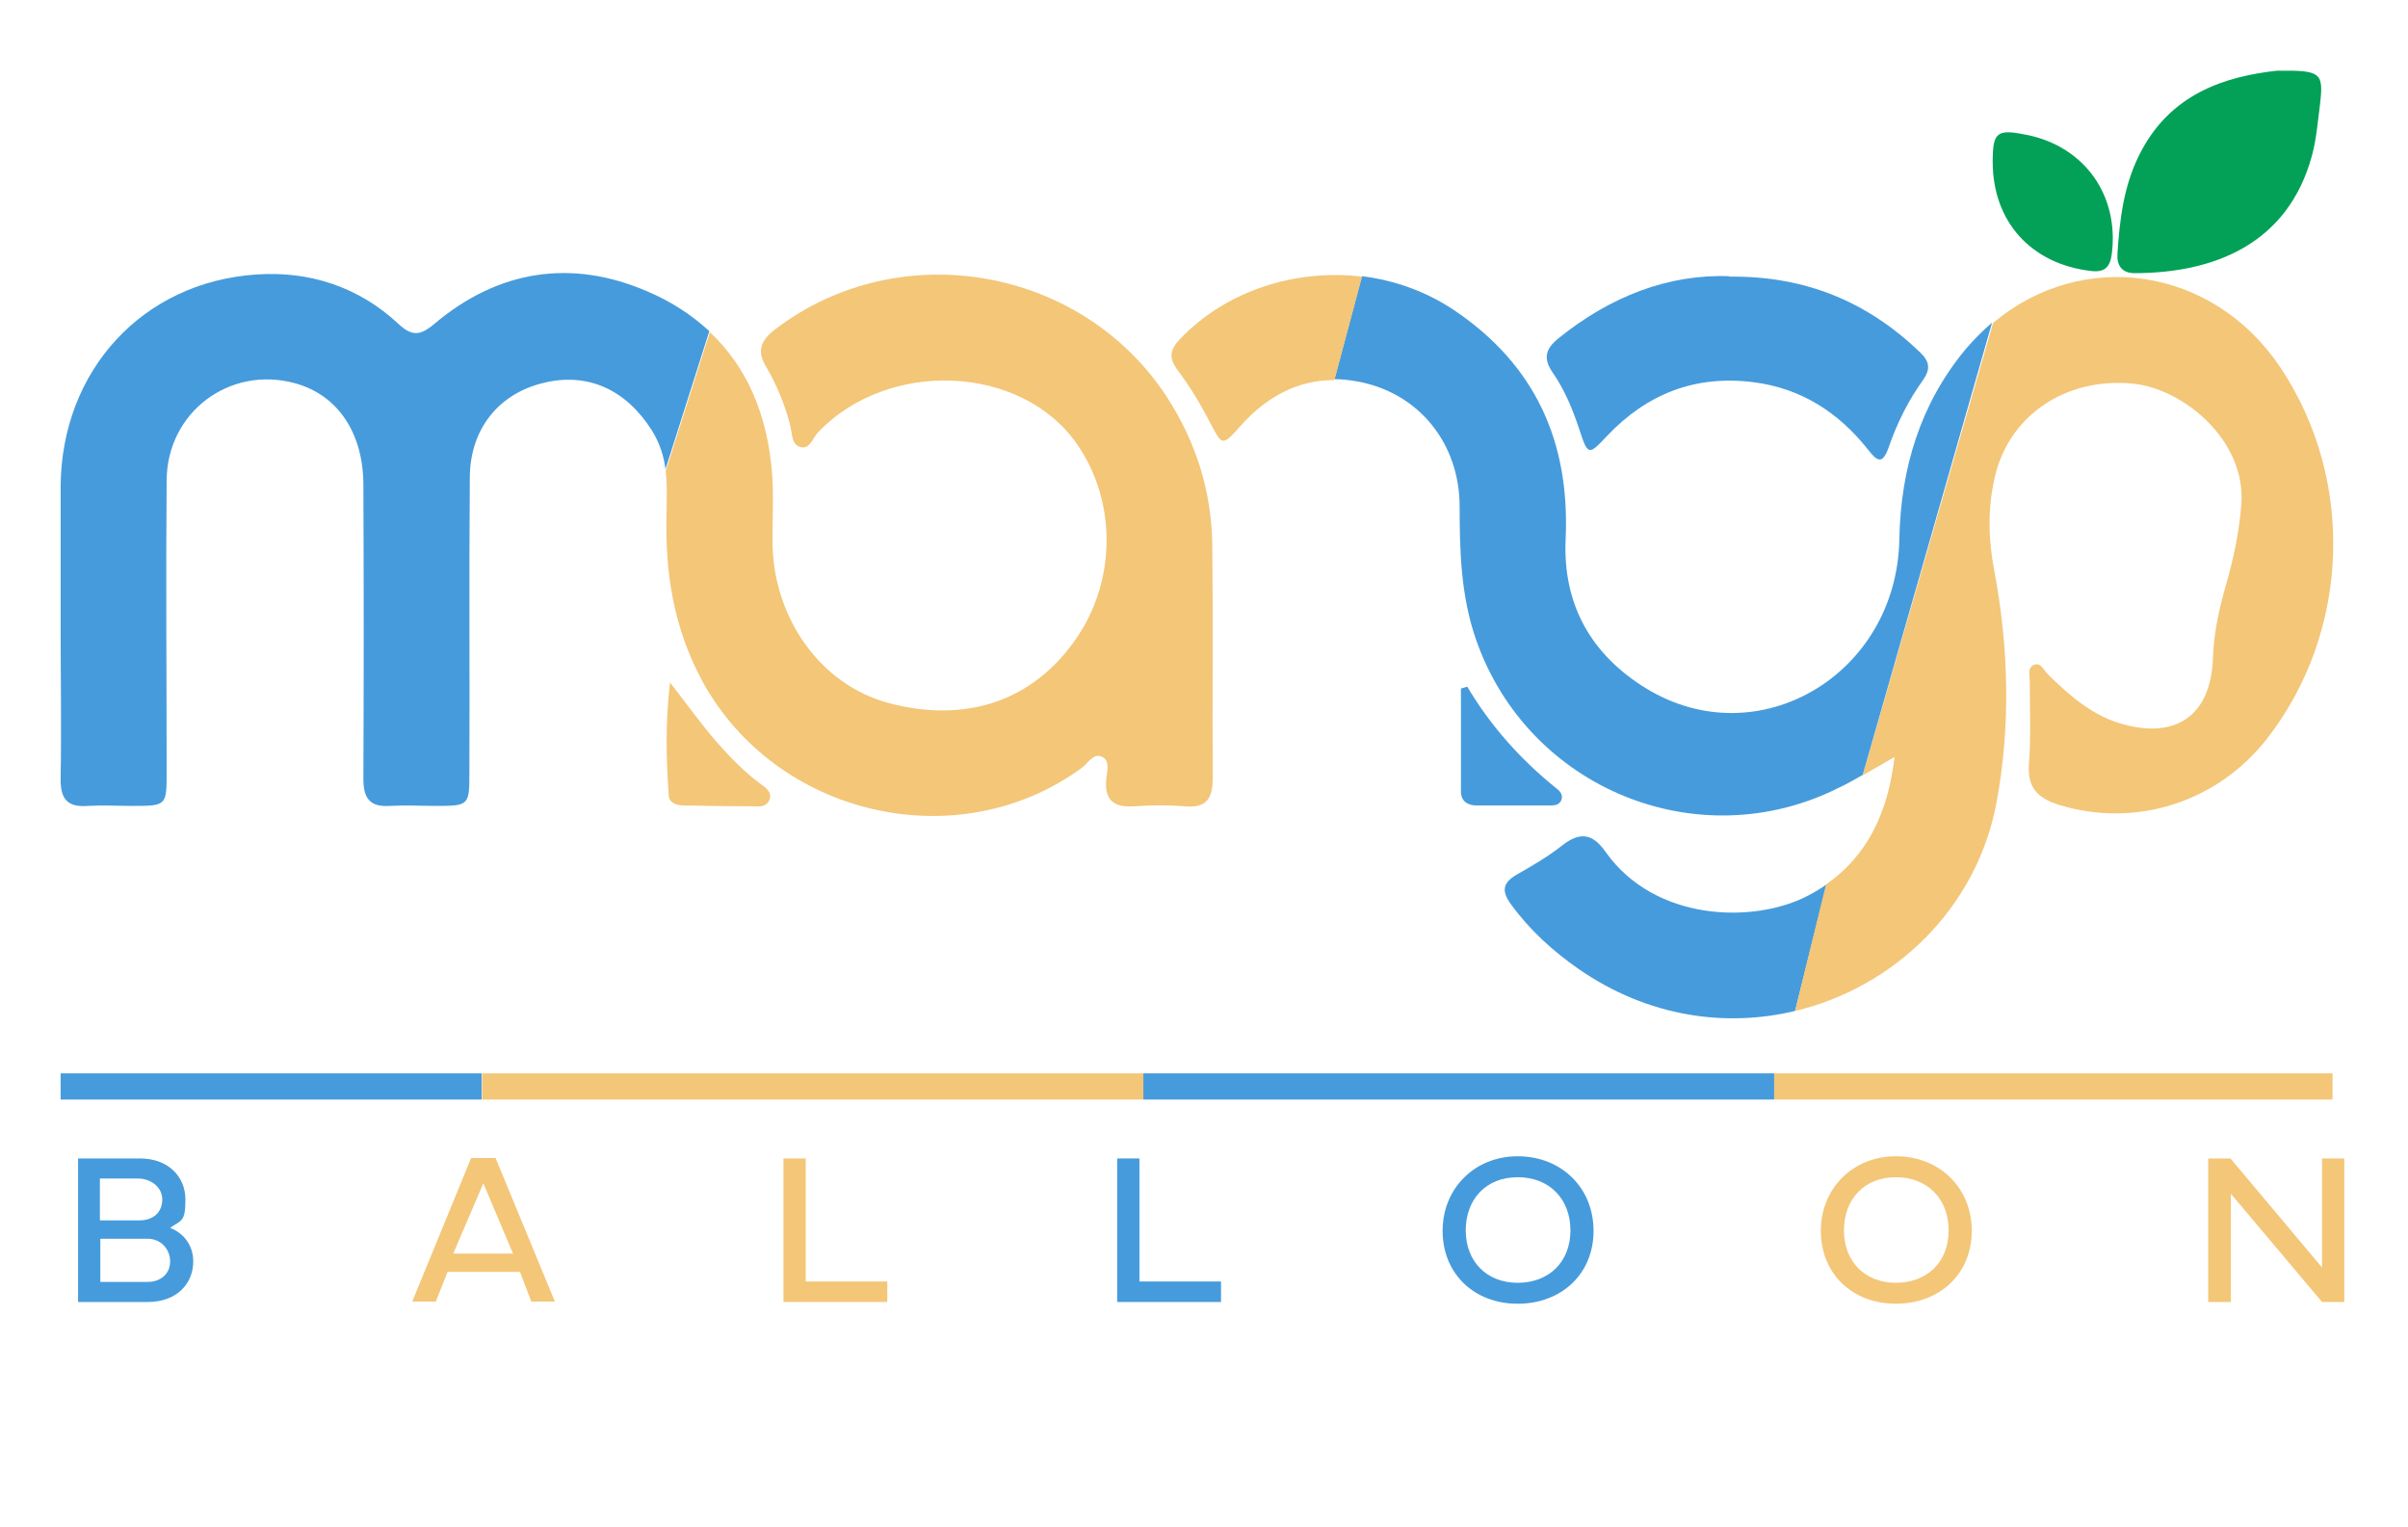 <?xml version="1.0" encoding="UTF-8"?>
<svg id="Layer_1" data-name="Layer 1" xmlns="http://www.w3.org/2000/svg" version="1.1" viewBox="0 0 552 350">
  <defs>
    <style>
      .cls-1 {
        fill: #f3c678;
      }

      .cls-1, .cls-2, .cls-3 {
        stroke-width: 0px;
      }

      .cls-2 {
        fill: #469bdc;
      }

      .cls-3 {
        fill: #02a157;
      }
    </style>
  </defs>
  <g>
    <g>
      <path class="cls-2" d="M17.9,265.5h14.2c6.5,0,10.4,4.2,10.4,9.4s-.9,4.7-3.5,6.5c3.5,1.4,5.3,4.4,5.3,7.7,0,5.1-3.8,9.3-10.4,9.3h-16v-32.9ZM31.9,279.7c3.4,0,5.3-2,5.3-4.8s-2.6-4.8-5.6-4.8h-8.7v9.6h8.9ZM33.8,293.8c3.1,0,5.2-1.9,5.2-4.7s-2.1-5.2-5.2-5.2h-10.8v9.9h10.8Z"/>
      <path class="cls-1" d="M119.2,291.5h-16.6l-2.7,6.8h-5.4l13.5-32.9h5.6l13.6,32.9h-5.4l-2.6-6.8ZM104,287.3h13.6l-6.8-16.1-6.9,16.1Z"/>
      <path class="cls-1" d="M203.4,298.4h-23.8v-32.9h5.1v28.2h18.7v4.6Z"/>
      <path class="cls-2" d="M279.9,298.4h-23.8v-32.9h5.1v28.2h18.7v4.6Z"/>
      <path class="cls-2" d="M347.9,265c10,0,17.4,7.2,17.4,17.1s-7.4,16.7-17.4,16.7-17.2-6.9-17.2-16.7,7.4-17.1,17.2-17.1ZM347.9,294c7.2,0,12.1-4.8,12.1-12s-4.8-12.2-12.1-12.2-11.9,5.1-11.9,12.2,4.8,12,11.9,12Z"/>
      <path class="cls-1" d="M434.6,265c10,0,17.4,7.2,17.4,17.1s-7.4,16.7-17.4,16.7-17.2-6.9-17.2-16.7,7.4-17.1,17.2-17.1ZM434.6,294c7.2,0,12.1-4.8,12.1-12s-4.8-12.2-12.1-12.2-11.9,5.1-11.9,12.2,4.8,12,11.9,12Z"/>
      <path class="cls-1" d="M511.3,298.4h-5.1v-32.9h5.1l21,25v-25h5.1v32.9h-5.1l-20.9-24.8v24.8Z"/>
    </g>
    <g>
      <path class="cls-1" d="M162.7,76.1c8.7,8.1,13.3,19.3,14.3,32.6.4,5.4,0,10.9.1,16.3.4,16.8,11,31.9,26.5,36.1,16.4,4.4,32,.6,42.5-13.9,9.8-13.4,10.1-32,.8-45.4-12.7-18.3-43.3-19.6-59.4-2.7-1.2,1.3-1.9,4.1-4.2,3.3-1.9-.6-1.7-3.3-2.2-5.1-1.2-4.6-3-9-5.4-13.1-2.4-3.9-1.2-6.3,2.1-8.8,28.4-21.6,70.2-14.3,89.7,15.6,6.8,10.5,10.3,21.9,10.4,34.2.2,17.7,0,35.4.1,53.1,0,4.7-1.4,6.9-6.3,6.5-3.8-.3-7.7-.3-11.6,0-4.7.3-7-1.3-6.5-6.3.2-1.7.8-4-.7-4.9-2.1-1.3-3.4,1.2-4.8,2.3-28.4,20.9-70.2,11.2-87.1-19.8-6.6-12.2-8.6-25-8.2-38.5,0-3.2.2-6.4-.2-9.6l10.1-31.8Z"/>
      <path class="cls-2" d="M152.6,107.8c-.4-3.1-1.3-6.2-3.2-9.2-5.9-9.3-14.7-13.4-25-10.8-10.1,2.5-16.6,10.5-16.7,21.5-.2,22.6,0,45.2-.1,67.8,0,7.5-.1,7.6-7.7,7.6-3.5,0-7-.2-10.5,0-4.6.3-6.1-1.7-6.1-6.2.1-22.4.1-44.9,0-67.3,0-12.1-6-20.8-15.8-23.4-14.8-4-29.2,6.6-29.3,22.3-.2,22.3,0,44.5,0,66.8,0,7.8,0,7.8-8,7.8-3.3,0-6.7-.2-10,0-5,.4-6.4-1.8-6.3-6.5.2-11.4,0-22.8,0-34.2,0-10.9,0-21.7,0-32.6.2-26.4,18.7-46.8,45-48.5,12-.8,23.3,2.8,32.4,11.3,3.1,2.9,5,2.8,8.3,0,14.6-12.3,31.3-14.9,48.6-7.5,5.7,2.4,10.4,5.5,14.4,9.2l-10.1,31.8Z"/>
      <path class="cls-2" d="M418.7,202.7c-1.4,1-2.9,1.9-4.5,2.7-12.3,6.3-34.8,5.8-46.1-10.1-3.2-4.6-6.2-4.6-10.3-1.3-3.2,2.5-6.7,4.5-10.2,6.5-3.2,1.9-3.4,3.8-1.2,6.8,4.3,5.9,9.6,10.7,15.5,14.8,15.9,11,33.7,13.4,49.6,9.6"/>
      <path class="cls-1" d="M427,177.7c2.3-1.3,4.7-2.7,7.3-4.2-1.5,12.7-6.2,22.6-15.7,29.2l-7.1,29c22.7-5.4,41.7-23.5,46.2-47.9,3.2-17.3,2.8-35.2-.5-52.8-1.4-7.2-1.6-14.2,0-21.3,3.1-14.3,16.1-23.2,31.5-21.8,11.5,1,26.2,12.8,25.1,27.7-.5,6.2-1.7,12.1-3.4,18-1.6,5.6-2.9,11.2-3.1,17-.4,13.5-8.6,19.1-21.6,15.1-6.6-2.1-11.5-6.5-16.3-11.2-.9-.9-1.6-2.8-3.2-2.1-1.5.7-.9,2.5-.9,3.8,0,6.3.3,12.6-.2,18.9-.4,5.6,2.2,7.9,7,9.4,17.5,5.3,36.1-.6,47.5-15.1,19.1-24.4,20.4-59.3,3.2-85.1-15.6-23.4-45.6-27.4-65.9-10.3"/>
      <path class="cls-2" d="M456.7,73.9c-2.1,1.8-4.1,3.8-6,6-10.5,12.6-15,27.4-15.3,43.7-.6,31.1-32.4,49.8-58,34.2-12.6-7.7-19.2-19.2-18.5-34.3,1-22.2-6.9-39.9-25.7-52.5-6.3-4.2-13.6-6.8-21-7.7l-6.3,23.6c1.7,0,3.4.2,5.1.5,14.2,2.5,23.6,14.2,23.6,28.7,0,10.4.3,20.6,3.8,30.6,11.9,34,50.8,50,83,33.9,1.9-.9,3.7-1.9,5.6-3l29.7-103.8Z"/>
      <path class="cls-1" d="M312.2,63.4c-15.1-1.8-31,3.1-41.7,14.3-2.4,2.5-2.6,4.4-.5,7.2,2.7,3.6,5.1,7.5,7.2,11.6,3,5.7,2.9,5.9,7.1,1.2,6-6.8,13.2-10.6,21.6-10.6l6.3-23.6Z"/>
      <path class="cls-2" d="M396.4,63.4c17.7-.2,31.8,5.9,43.7,17.3,2.2,2.1,2.5,3.8.8,6.3-3.4,4.7-6,9.9-7.9,15.4-1.5,4.3-2.7,3.3-4.9.5-6.7-8.4-15.2-13.9-26.1-15.3-13.3-1.7-24.4,2.6-33.6,12.3-4.3,4.6-4.4,4.5-6.4-1.6-1.5-4.5-3.3-8.9-6-12.8-2.3-3.3-1.8-5.5,1.3-8,11.8-9.5,25-14.7,39.1-14.2Z"/>
      <path class="cls-1" d="M153.5,156.3c4.2,5.4,7.4,9.9,11,14,3.1,3.5,6.4,6.9,10.3,9.7,1.1.8,2.3,1.9,1.5,3.5-.6,1.3-2,1.4-3.2,1.3-5.4,0-10.8-.1-16.2-.2-1.7,0-3.5-.5-3.6-2.3-.6-8.3-.8-16.5.3-26Z"/>
      <path class="cls-2" d="M336.3,157.3c5.4,9.1,12.3,16.8,20.5,23.4.8.6,1.6,1.5,1.1,2.7-.5,1.2-1.7,1.2-2.7,1.2-5.6,0-11.2,0-16.7,0-2,0-3.5-.9-3.6-3,0-7.9,0-15.9,0-23.8.5-.1.9-.3,1.4-.4Z"/>
    </g>
    <rect class="cls-2" x="13.9" y="246" width="96.5" height="6"/>
    <rect class="cls-1" x="406.7" y="246" width="128" height="6"/>
    <rect class="cls-1" x="110.5" y="246" width="151.6" height="6"/>
    <rect class="cls-2" x="262.1" y="246" width="144.6" height="6"/>
  </g>
  <path class="cls-3" d="M522,16.2c-11.8,1.3-24.7,5.2-31.7,19.5-3.5,7.1-4.4,14.7-4.9,22.4-.2,2.7,1,4.5,3.9,4.5,18.1,0,35.2-6.6,40.7-27,1-3.7,1.3-7.6,1.8-11.4.9-7.6.4-8.1-9.8-8Z"/>
  <path class="cls-3" d="M464.5,30.9c-6.8-1.4-7.7-.6-7.7,6.2,0,13.7,8.8,23.4,22.5,25,3.2.4,4.4-.9,4.8-3.9,1.7-13.4-6.2-24.6-19.5-27.3Z"/>
</svg>